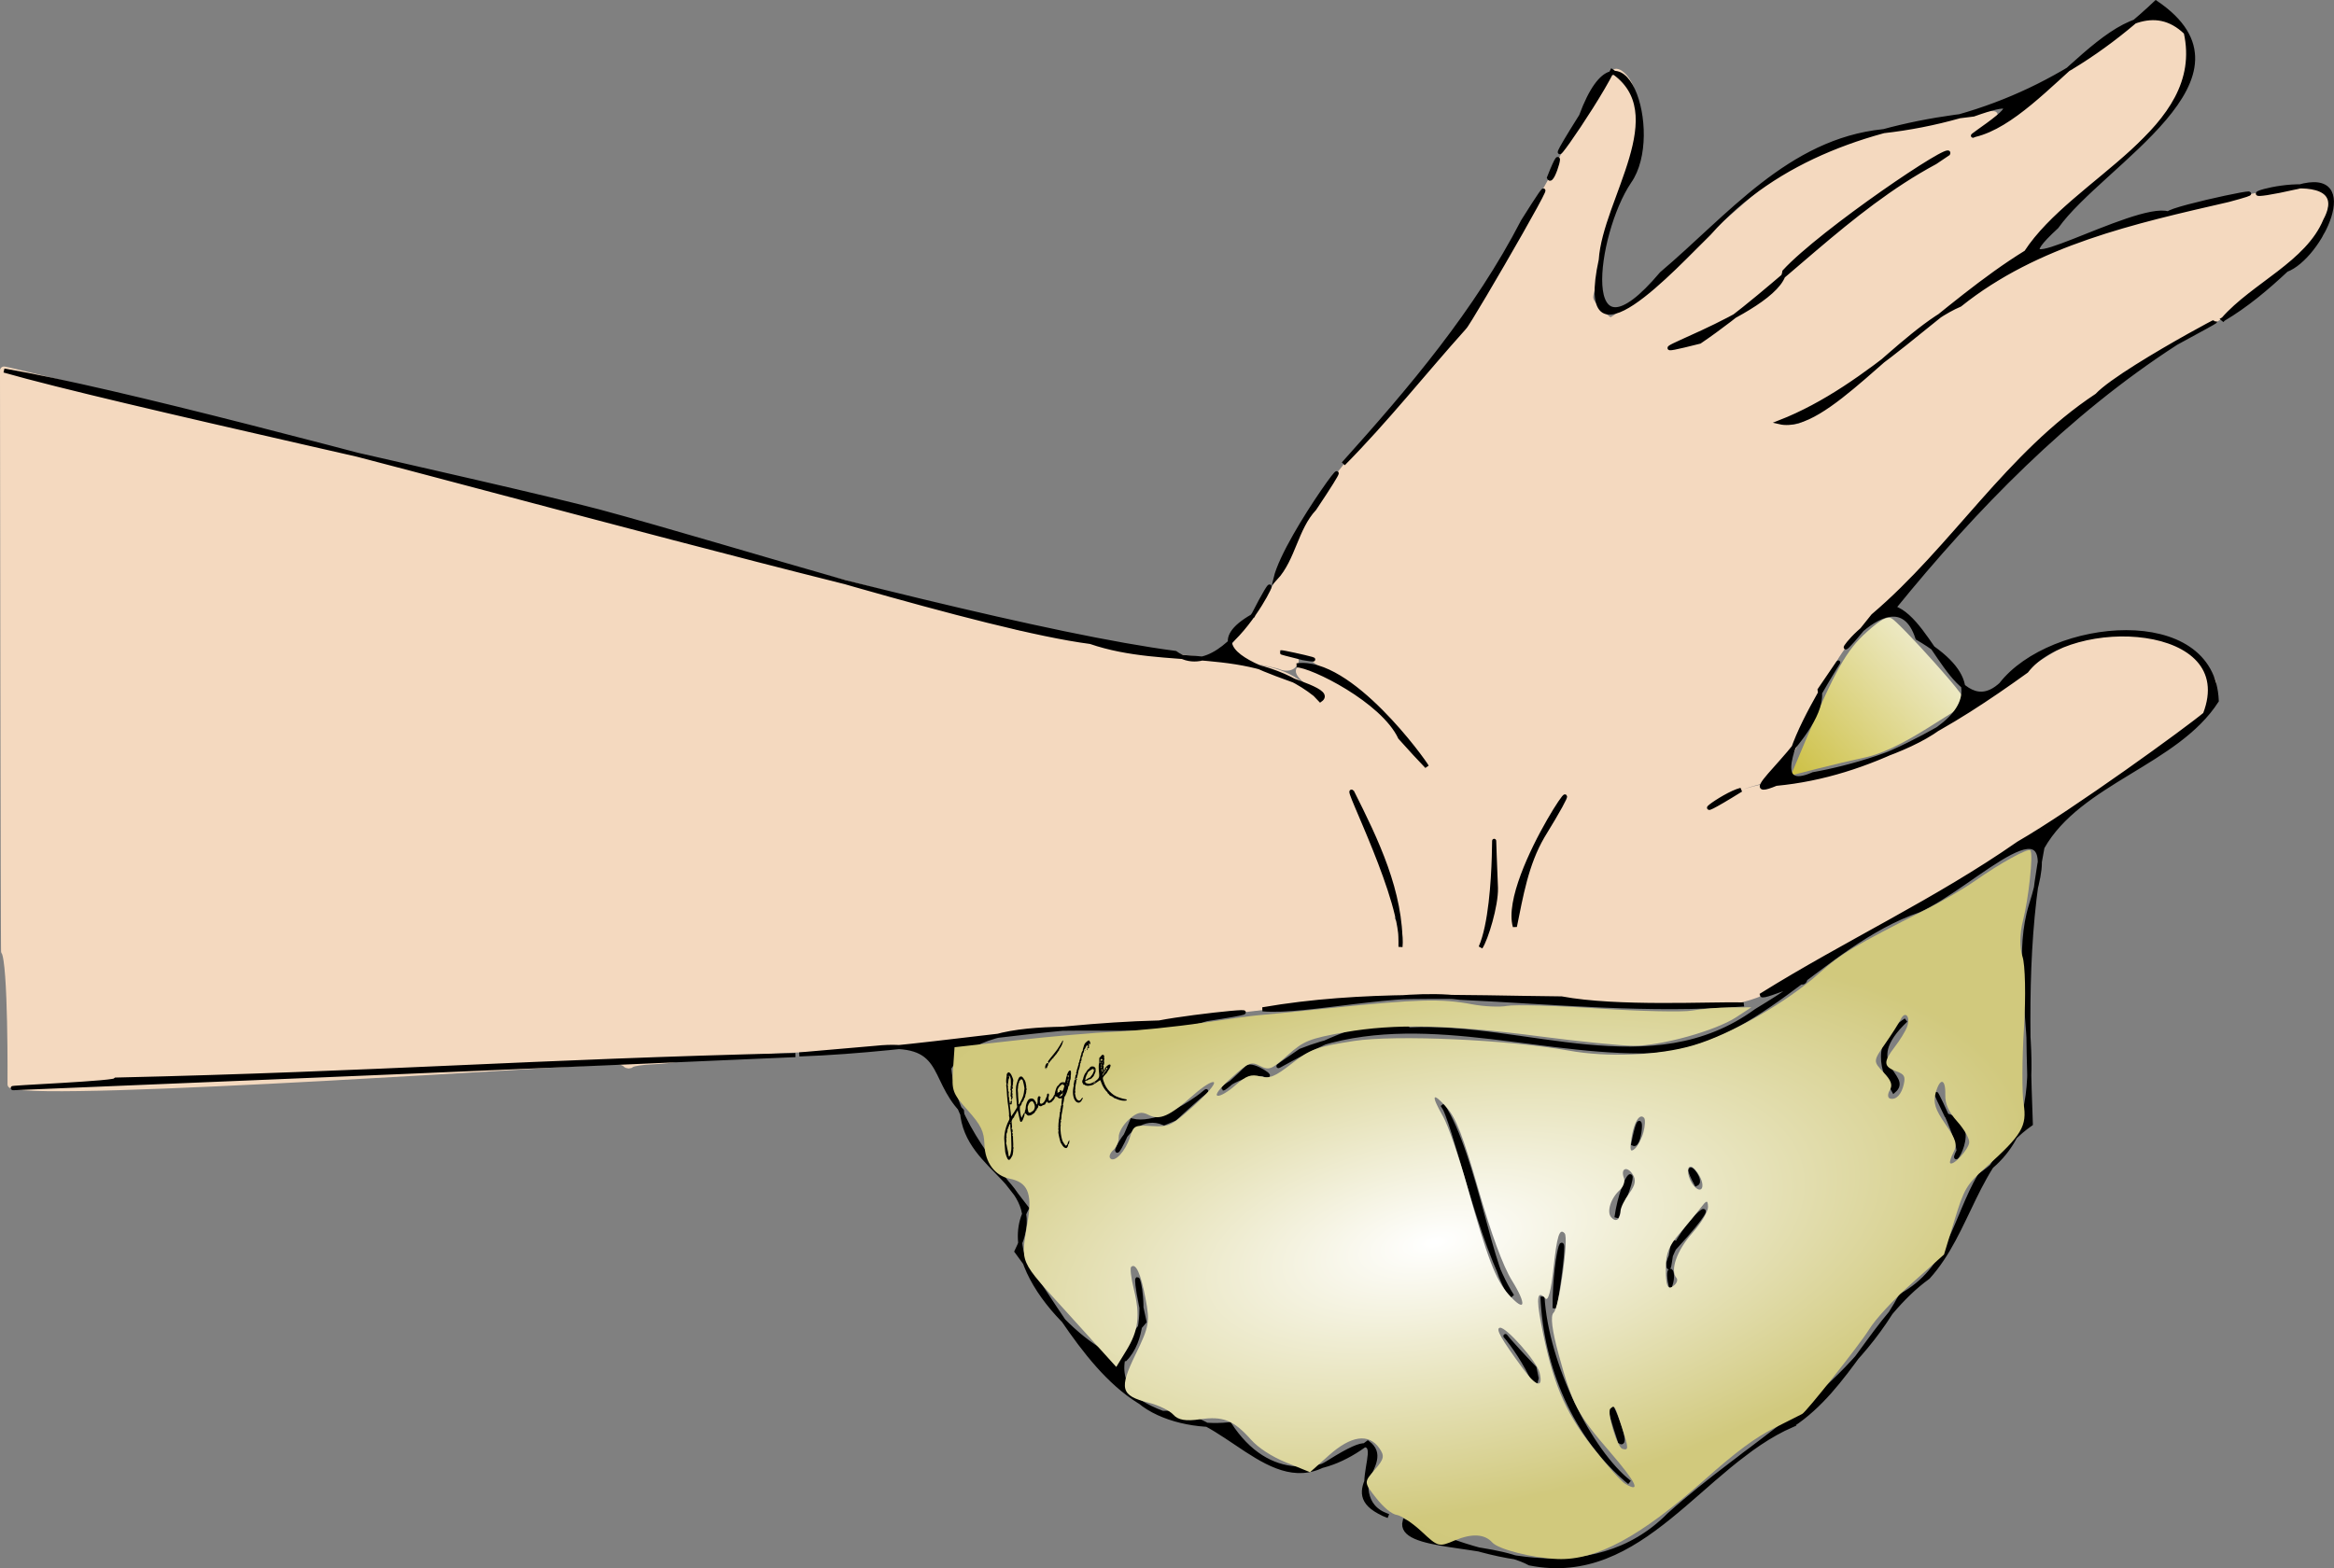<?xml version="1.0" encoding="UTF-8" standalone="no"?>
<svg xmlns:dc="http://purl.org/dc/elements/1.1/" xmlns:cc="http://creativecommons.org/ns#" xmlns:rdf="http://www.w3.org/1999/02/22-rdf-syntax-ns#" xmlns:svg="http://www.w3.org/2000/svg" xmlns="http://www.w3.org/2000/svg" xmlns:xlink="http://www.w3.org/1999/xlink" xmlns:sodipodi="http://sodipodi.sourceforge.net/DTD/sodipodi-0.dtd" xmlns:inkscape="http://www.inkscape.org/namespaces/inkscape" width="145.015mm" height="97.463mm" viewBox="0 0 145.015 97.463" version="1.1" id="svg8" inkscape:version="1.0.1 (3bc2e813f5, 2020-09-07)" sodipodi:docname="impasto spingi_.svg">
  <rect x="0" y="0" width="145.015" height="97.463" fill="#808080" stroke="none"/>
  <defs id="defs2">
    <linearGradient inkscape:collect="always" id="linearGradient879">
      <stop style="stop-color:#ffffff;stop-opacity:1" offset="0" id="stop875"></stop>
      <stop style="stop-color:#d0c87c;stop-opacity:1" offset="1" id="stop877"></stop>
    </linearGradient>
    <linearGradient inkscape:collect="always" id="linearGradient861">
      <stop style="stop-color:#ccbf42;stop-opacity:1" offset="0" id="stop857"></stop>
      <stop style="stop-color:#ece8c2;stop-opacity:1" offset="1" id="stop859"></stop>
    </linearGradient>
    <pattern id="EMFhbasepattern" patternUnits="userSpaceOnUse" width="6" height="6" x="0" y="0"></pattern>
    <linearGradient inkscape:collect="always" xlink:href="#linearGradient861" id="linearGradient873" x1="293.378" y1="487.824" x2="386.467" y2="487.824" gradientUnits="userSpaceOnUse" gradientTransform="matrix(0.091,-0.081,0.081,0.091,72.537,58.459)"></linearGradient>
    <radialGradient inkscape:collect="always" xlink:href="#linearGradient879" id="radialGradient885" cx="88.784" cy="110.559" fx="88.784" fy="110.559" r="34.564" gradientTransform="matrix(1.07,-0.213,0.095,0.478,10.954,73.869)" gradientUnits="userSpaceOnUse"></radialGradient>
  </defs>
  <g inkscape:label="Layer 1" inkscape:groupmode="layer" id="layer1" transform="translate(-27.305,-30.597)">
    <path style="opacity:0.998;fill:url(#linearGradient873);fill-opacity:1;stroke:none;stroke-width:0.952;stroke-linecap:round;stroke-linejoin:round;stroke-miterlimit:4;stroke-dasharray:none;stroke-opacity:1;paint-order:markers fill stroke" d="m 146.881,75.963 c -1.485,0.92 -2.726,1.498 -3.644,1.695 -0.766,0.164 -2.128,0.486 -3.027,0.715 l -1.635,0.416 0.918,-2.181 c 1.828,-4.342 2.542,-5.611 3.786,-6.724 0.895,-0.8 1.266,-1.003 1.56,-0.851 0.212,0.109 1.379,1.31 2.593,2.669 1.659,1.857 2.144,2.519 1.954,2.668 -0.139,0.109 -1.266,0.826 -2.505,1.594 z" id="path852"></path>
    <path style="opacity:0.998;fill:#f4d9bf;fill-opacity:1;stroke:#f4d9bf;stroke-width:0.506;stroke-linecap:round;stroke-linejoin:round;stroke-miterlimit:4;stroke-dasharray:none;stroke-opacity:1;paint-order:markers fill stroke" d="m 162.856,76 c -1.492,0.933 -4.424,2.957 -5.866,4.048 -0.798,0.604 -2.058,1.459 -2.801,1.9 -0.743,0.441 -2.387,1.478 -3.654,2.305 -1.267,0.826 -3.794,2.284 -5.615,3.24 -1.821,0.956 -3.946,2.19 -4.722,2.743 -2.521,1.796 -4.69,2.687 -6.135,2.521 -0.298,-0.034 -0.982,-0.004 -1.52,0.067 -1.46,0.193 -2.952,0.183 -4.738,-0.03 -2.651,-0.317 -3.256,-0.351 -5.037,-0.281 -1.963,0.077 -3.099,0.023 -5.569,-0.263 -1.004,-0.116 -2.404,-0.101 -3.251,0.035 -0.818,0.132 -2.361,0.299 -3.428,0.372 -2.46,0.168 -3.966,0.333 -8.412,0.922 -1.967,0.261 -4.835,0.541 -6.373,0.622 -2.861,0.152 -5.992,0.451 -7.146,0.684 -0.356,0.072 -0.982,0.123 -1.391,0.114 -0.409,-0.009 -1.24,0.059 -1.845,0.151 -2.915,0.443 -4.265,0.569 -5.828,0.544 -0.934,-0.015 -3.098,0.06 -4.809,0.165 -1.711,0.106 -3.422,0.211 -3.804,0.233 -0.381,0.022 -0.963,0.111 -1.293,0.197 -0.33,0.086 -1.122,0.177 -1.76,0.202 -0.639,0.025 -1.238,0.114 -1.332,0.198 -0.094,0.084 -0.235,0.082 -0.313,-0.005 -0.078,-0.087 -0.313,-0.178 -0.523,-0.202 -0.63,-0.072 -35.519,2.35 -37.666,1.502 0,0 0.056,-7.605 -0.398,-8.269 -0.03,0.621 -0.069,-36.088 -0.069,-36.088 1.681,0.274 55.542,14.064 55.654,14.189 0.04,0.044 0.664,0.192 1.387,0.328 0.723,0.136 1.35,0.286 1.393,0.334 0.043,0.048 0.48,0.186 0.97,0.306 0.491,0.12 1.232,0.353 1.647,0.518 1.555,0.616 1.998,0.762 2.202,0.726 0.236,-0.042 5.121,0.789 6.269,1.067 0.412,0.1 1.854,0.279 3.204,0.398 1.35,0.119 2.523,0.293 2.606,0.387 0.083,0.093 0.859,0.196 1.724,0.229 1.898,0.071 3.164,0.616 4.245,1.826 0.393,0.44 0.805,0.784 0.914,0.765 0.3,-0.053 -0.393,-1.087 -1.184,-1.768 -0.851,-0.731 -0.65,-0.936 0.528,-0.537 1.317,0.446 2.637,1.515 4.656,3.771 1.975,2.208 2.842,3.005 3.057,2.812 0.086,-0.077 -0.824,-1.144 -2.559,-3.001 -2.371,-2.537 -2.831,-2.962 -3.848,-3.552 -0.635,-0.368 -1.304,-0.8 -1.485,-0.959 -0.347,-0.305 -1.809,-0.618 -2.166,-0.464 -0.299,0.129 0.078,0.488 0.497,0.472 0.479,-0.017 0.618,0.178 0.316,0.447 -0.137,0.122 -0.433,0.141 -0.659,0.042 -0.226,-0.099 -1.056,-0.275 -1.846,-0.391 l -1.435,-0.21 0.932,-1.336 c 0.513,-0.735 1.113,-1.562 1.334,-1.839 0.455,-0.571 0.647,-0.929 1.971,-3.678 0.521,-1.082 1.078,-2.083 1.237,-2.225 0.159,-0.142 0.346,-0.407 0.415,-0.59 0.205,-0.537 1.685,-2.455 3.069,-3.977 1.253,-1.377 5.706,-6.463 6.468,-7.387 0.209,-0.253 0.311,-0.536 0.228,-0.629 -0.093,-0.104 0.667,-1.494 1.961,-3.588 1.162,-1.88 2.47,-4.182 2.907,-5.114 0.437,-0.933 1.043,-2.006 1.348,-2.384 0.304,-0.378 0.872,-1.31 1.262,-2.07 0.39,-0.76 0.798,-1.398 0.908,-1.418 0.273,-0.048 0.781,0.548 0.917,1.074 0.342,1.332 0.401,2.481 0.161,3.097 -0.148,0.38 -0.476,1.378 -0.728,2.218 -0.252,0.84 -0.587,1.935 -0.743,2.434 -0.156,0.499 -0.437,1.592 -0.625,2.43 -0.188,0.838 -0.427,1.825 -0.532,2.194 -0.171,0.601 -0.132,0.736 0.373,1.298 0.31,0.345 0.685,0.661 0.832,0.703 0.211,0.06 1.445,-0.96 5.768,-4.765 6.372,-5.608 5.698,-5.194 10.868,-6.668 2.276,-0.649 6.435,-1.447 7.2,-1.383 0.189,0.016 -1.002,0.818 -4.779,3.219 -3.051,1.939 -3.564,2.331 -8.135,6.2 -2.683,2.272 -5.033,4.173 -5.221,4.225 -0.753,0.208 -1.56,0.408 -2.179,0.539 -0.358,0.076 -0.656,0.219 -0.661,0.319 -0.013,0.23 0.85,0.197 2.05,-0.079 1.115,-0.256 1.444,-0.5 7.224,-5.346 3.094,-2.595 4.634,-3.784 5.97,-4.611 0.99,-0.613 2.37,-1.517 3.067,-2.01 0.696,-0.493 1.895,-1.294 2.664,-1.78 2.274,-1.438 6.505,-4.44 8.408,-5.964 l 1.771,-1.419 0.95,0.985 c 1.217,1.262 1.358,1.981 0.702,3.595 -0.444,1.093 -0.528,1.19 -4.049,4.711 -5.071,5.07 -8.442,8.022 -10.484,9.181 -0.941,0.534 -2.067,1.329 -2.758,1.948 -0.642,0.575 -2.292,1.929 -3.666,3.01 -2.401,1.888 -2.536,1.97 -3.429,2.089 -0.853,0.114 -1.427,0.367 -1.259,0.556 0.038,0.042 0.474,0.088 0.97,0.101 1.084,0.029 1.104,0.016 5.578,-3.657 3.149,-2.585 4.888,-3.811 7.112,-5.011 0.556,-0.3 1.246,-0.753 1.533,-1.006 0.287,-0.253 1.044,-0.671 1.682,-0.93 0.638,-0.258 1.741,-0.706 2.45,-0.995 0.709,-0.289 2.181,-0.724 3.27,-0.966 1.089,-0.242 2.593,-0.612 3.342,-0.822 2.494,-0.699 4.091,-1.041 5.069,-1.088 0.533,-0.025 1.513,-0.136 2.179,-0.246 0.833,-0.138 1.243,-0.116 1.314,0.071 0.057,0.149 0.054,0.314 -0.005,0.367 -0.059,0.053 -0.175,0.55 -0.256,1.105 l -0.148,1.009 -2.964,2.541 c -2.739,2.348 -3.064,2.583 -4.289,3.099 -0.747,0.314 -2.004,1.046 -2.879,1.676 -0.854,0.615 -1.94,1.359 -2.414,1.653 -0.473,0.294 -2.326,1.771 -4.118,3.283 -2.71,2.287 -3.495,3.032 -4.671,4.433 -0.777,0.926 -1.544,1.905 -1.704,2.175 -0.16,0.27 -1.737,1.884 -3.506,3.585 -3.673,3.534 -3.354,3.079 -5.489,7.834 -1.591,3.543 -1.461,3.383 -3.115,3.834 -0.982,0.268 -1.667,0.584 -2.306,1.064 -1.122,0.843 -1.014,1.193 0.128,0.415 1.05,-0.715 2.275,-1.068 5.104,-1.471 0.47,-0.067 2.003,-0.422 3.406,-0.789 2.216,-0.579 2.743,-0.791 4.015,-1.614 0.805,-0.521 2.091,-1.347 2.859,-1.835 0.767,-0.488 2.423,-1.574 3.68,-2.412 3.136,-2.093 3.812,-2.331 6.202,-2.185 2.385,0.146 3.714,0.627 4.656,1.688 0.368,0.414 0.682,0.857 0.697,0.985 0.045,0.366 -0.615,2.119 -0.874,2.318 -0.129,0.099 -0.585,0.4 -1.014,0.668 z m -40.994,11.166 c 0.091,-0.592 0.239,-1.38 0.328,-1.75 0.224,-0.934 1.413,-3.433 2.257,-4.747 0.727,-1.131 0.821,-1.357 0.573,-1.371 -0.533,-0.03 -2.751,3.93 -3.322,5.931 -0.342,1.2 -0.573,2.98 -0.41,3.162 0.216,0.242 0.411,-0.176 0.574,-1.225 z m -2.009,1.487 c 0.514,-1.61 0.673,-2.966 0.566,-4.836 -0.073,-1.279 -0.17,-1.713 -0.387,-1.721 -0.215,-0.008 -0.271,0.128 -0.217,0.521 0.228,1.67 0.121,3.502 -0.3,5.111 -0.629,2.403 -0.363,3.127 0.339,0.925 z m -5.235,0.381 c -0.017,-1.014 -0.938,-4.599 -1.461,-5.685 -0.315,-0.655 -0.727,-1.601 -0.916,-2.104 -0.337,-0.897 -1.267,-2.146 -1.466,-1.967 -0.055,0.05 0.456,1.234 1.136,2.632 1.154,2.37 2.118,5.401 1.806,5.68 -0.06,0.053 -0.003,0.215 0.126,0.36 0.129,0.144 0.207,0.355 0.173,0.468 -0.034,0.113 0.006,0.467 0.088,0.786 0.123,0.477 0.182,0.551 0.335,0.415 0.102,-0.091 0.182,-0.354 0.178,-0.585 z" id="path854" sodipodi:nodetypes="sssssssssssssssssssssssssscccsssssssssssssscssssssssscssssssssssssssssssscssssssssssssssscsssscsssssssssssssssscsssssssssssssssssscssssssssssssssssssscssssssscss"></path>
    <path id="path848" style="fill:#000000;stroke:#000000;stroke-width:0.254;stroke-miterlimit:4;stroke-dasharray:none;stroke-opacity:1" d="m 138.66,119.169 c -5.624,2.439 -9.322,9.984 -16.317,8.594 -2.492,-1.346 -8.226,-0.823 -7.767,-2.628 4.357,2.107 11.69,4.409 16.42,-0.387 4.996,-4.503 11.083,-7.482 14.411,-13.629 3.036,-1.636 3.372,-4.85 4.904,-7.478 5.622,-3.729 1.503,-11.342 3.176,-16.779 2.392,-7.547 -3.504,-1.234 -6.946,0.308 -6.193,2.119 -10.205,8.801 -17.274,8.771 -7.015,-0.006 -14.365,-2.74 -21.162,-0.043 -4.796,3.307 4.333,-3.162 6.756,-1.321 7.179,-0.357 15.073,3.565 21.552,-1.156 4.642,-2.822 0.402,-0.68 0.354,-0.991 5.24,-3.263 10.871,-5.875 15.948,-9.417 3.474,-2.004 10.554,-7.155 11.588,-8.029 2.229,-5.787 -8.329,-6.274 -11.093,-2.68 -4.694,3.379 -9.686,6.455 -15.557,7.007 -3.164,1.316 3.216,-3.128 2.708,-5.842 4.384,-6.398 -5.472,7.495 -0.398,5.244 4.475,-0.785 14.14,-4.001 6.475,-8.461 -1.551,-4.826 -7.262,4.376 -2.759,-1.383 4.992,-4.241 8.364,-10.032 13.911,-13.696 1.669,-1.797 11.911,-7.027 4.921,-3.256 -6.783,4.384 -12.505,10.262 -17.535,16.454 2.419,0.829 3.916,7.272 6.654,4.762 3.106,-4.002 13.172,-4.992 13.405,1.017 -2.492,3.884 -8.535,5.046 -10.83,9.111 -1.1,5.682 -0.931,11.389 -0.723,17.19 -3.436,2.414 -3.8,6.666 -6.378,9.523 -3.448,2.496 -4.895,6.851 -8.445,9.195 z m 0.821,-27.759 c -0.568,0.261 -0.034,0.409 0,0 z m -10.932,31.319 c -3.426,-2.813 -5.223,-7.282 -5.409,-11.548 0.255,4.259 2.966,9.624 5.409,11.548 z m 20.446,-20.615 c -0.14,-1.391 -2.458,-5.677 -0.759,-2.196 2.344,0.542 0.009,3.713 0.759,2.196 z m -21.042,18.081 c -1.798,-5.468 0.837,0.583 0,0 z m 17.017,-21.797 c -0.69,-1.222 -1.349,-3.025 0.751,-4.399 -2.995,2.839 0.361,3.441 -0.751,4.399 z m -13.873,12.063 c -0.29,-1.363 0.309,-0.989 0,0 z m -17.829,14.239 c -2.946,-1.411 1.662,-6.402 -3.346,-3.267 -3.653,2.397 -6.691,-3.305 -10.376,-3.024 -4.138,-1.477 -6.586,-6.727 -9.082,-10.04 2.141,-4.265 -3.133,-4.812 -3.394,-8.738 -2.018,-2.122 -0.939,-4.378 -5.395,-3.91 l -4.705,0.408 c 7.496,-0.265 14.844,-1.802 22.355,-1.985 2.176,-0.43 8.694,-1.086 2.952,-0.207 -4.822,1.583 -13.574,-1.011 -15.994,3.045 0.301,3.408 3.1,6.405 4.826,8.709 -2.177,3.931 4.397,9.572 6.103,9.381 2.271,-2.313 -0.189,-8.468 1.202,-2.334 -3.928,4.342 1.379,6.799 5.287,6.376 2.372,3.641 5.777,3.297 8.593,1.147 1.754,1.312 -2.28,3.179 1.273,4.559 z m 9.421,-8.064 c -1.203,-2.78 -3.458,-4.591 -0.043,-1.022 l 0.132,0.64 z m 8.267,-7.535 c 0.819,-2.736 4.247,-5.168 0.475,-1.028 -0.215,-1.244 -0.434,2.228 -0.475,1.028 z m 1.741,-4.916 c -1.033,-1.914 0.514,-0.222 0,0 z m -8.803,7.714 c -0.002,-3.667 0.95,-6.198 0.164,-0.974 z m -2.629,-0.75 c -1.957,-2.963 -3.634,-11.102 -4.341,-11.887 2.068,3.175 3.042,10.81 4.341,11.887 z m 6.474,-4.884 c 0.398,-2.797 1.768,-3.998 0,0 z m 1.042,-4.579 c 0.606,-3.055 0.498,0.256 0,0 z m 6.862,-8.664 c -5.861,0.456 -11.796,-0.14 -17.609,-0.412 -3.849,-0.495 -9.574,0.955 -12.281,0.715 6.201,-1.075 12.353,-0.734 18.571,-0.677 3.473,0.648 9.247,0.322 11.318,0.374 z m -0.168,-13.338 c -3.824,2.382 -1.156,0.288 0,0 z m 29.959,-29.246 c 1.874,-2.139 5.245,-3.494 6.339,-6.141 2.319,-4.309 -9.01,-0.429 -1.683,-2.088 4.038,-1.181 1.379,4.374 -0.729,5.165 -1.213,1.136 -2.493,2.216 -3.928,3.063 z m -44.008,37.744 c -0.903,-3.165 5.966,-12.511 1.725,-5.605 -1.014,1.735 -1.338,3.72 -1.725,5.605 z m -2.128,1.29 c 1.229,-2.798 0.642,-10.934 0.952,-3.686 0.026,1.1 -0.608,3.166 -0.952,3.686 z m -13.54,7.877 c -2.279,-0.042 -3.656,2.287 -0.975,-0.408 0.334,-0.332 1.99,0.853 0.975,0.408 z m 8.562,-7.903 c 0.282,-2.765 -3.537,-10.176 -3,-9.624 1.496,2.972 3.073,6.224 3,9.624 z m 51.448,-46.422 c -5.845,1.344 -11.913,2.684 -16.685,6.513 -3.751,1.598 -8.377,7.957 -11.202,7.301 5.622,-2.192 10.062,-7.328 15.31,-10.563 2.964,-4.552 11.276,-7.556 9.921,-13.657 -3.858,-3.714 -8.551,5.274 -13.098,6.365 -1.038,0.508 4.822,-3.022 -0.091,-1.269 -6.105,0.673 -12.238,2.657 -16.433,7.395 -2.067,2 -8.317,8.961 -6.726,1.641 0.245,-3.738 4.564,-9.149 0.698,-11.727 -1.23,2.457 -5.331,8.199 -1.922,2.777 2.505,-6.774 5.099,1.104 3,4.087 -2.181,3.227 -3.302,12.004 2.001,5.718 4.178,-3.53 7.942,-8.257 13.762,-8.853 6.503,-0.73 12.173,-3.467 16.951,-7.995 6.825,4.621 -3.351,9.975 -6.165,13.932 -4.457,4.107 4.916,-1.468 6.938,-0.825 0.148,-0.345 8.044,-1.992 3.74,-0.84 z M 99.63,100.407 c -2.684,-1.149 -3.889,4.496 -1.991,-0.167 2.678,0.661 7.233,-4.344 2.664,-0.115 l -0.673,0.282 z M 114.295,76.436 c -1.079,-2.304 -5.49,-4.481 -6.422,-4.488 3.318,-0.467 7.918,5.958 8.084,6.289 l -0.749,-0.795 z m 33.247,-35.751 c -5.456,2.927 -9.569,7.706 -14.633,11.148 -6.201,1.566 4.932,-1.709 5.263,-4.36 2.305,-2.506 10.585,-8.103 10.173,-7.329 z M 109.01,73.757 C 105.007,70.582 99.811,72.13 95.057,70.494 88.504,69.646 72.803,64.615 64.55,62.389 57.811,60.623 34.254,55.547 27.558,53.626 c 14.284,2.452 57.561,15.57 72.773,17.55 3.545,2.59 7.878,-8.301 4.813,-2.299 -5.24,2.997 5.756,4.129 4.193,5.225 L 109.092,73.844 Z M 89.204,69.092 c -0.814,-0.13 0.669,0.482 0,0 z m 19.057,2.407 c -4.104,-1.012 2.655,0.448 0,0 z M 106.554,66.549 c 0.659,-2.749 6.371,-10.23 2.424,-4.342 -1.157,1.239 -1.293,3.115 -2.424,4.342 z m 4.215,-7.128 c 4.203,-4.676 8.256,-9.458 11.158,-15.075 4.221,-6.725 -3.38,6.45 -3.64,6.618 -2.516,2.802 -4.867,5.782 -7.518,8.457 z M 34.493,97.694 c 0.388,0.205 -7.026,0.496 -6.36,0.533 15.412,-0.632 33.183,-1.381 48.594,-2.057 -16.365,0.387 -25.866,1.149 -42.233,1.523 z M 123.545,41.643 c 1.136,-2.883 0.222,0.555 0,0 z" sodipodi:nodetypes="cccccccccccccccccccccccccccccccccccccccccccccccccccccccccccccccccccccccccccccccccccccccccccccccccccccccccccccccccccccccccccccccccccccccccccccccccccccccccccccccccccccc"></path>
    <path style="opacity:0.998;fill:url(#radialGradient885);fill-opacity:1;stroke:none;stroke-width:1.417;stroke-linecap:round;stroke-linejoin:round;stroke-miterlimit:4;stroke-dasharray:none;stroke-opacity:1;paint-order:markers fill stroke" d="m 137.557,119.338 c -1.226,0.622 -2.362,1.467 -4.377,3.253 -3.957,3.508 -6.695,4.985 -9.083,4.899 -1.536,-0.056 -3.687,-0.598 -4.07,-1.026 -0.48,-0.537 -1.275,-0.58 -2.348,-0.126 -0.976,0.413 -1.021,0.401 -2.033,-0.544 -0.569,-0.531 -1.269,-1.001 -1.555,-1.044 -0.315,-0.047 -0.82,-0.461 -1.285,-1.054 -0.764,-0.974 -0.764,-0.977 -0.086,-1.755 0.583,-0.669 0.623,-0.858 0.284,-1.34 -0.664,-0.942 -1.754,-0.786 -3.136,0.449 l -1.167,1.043 -1.461,-0.593 c -0.918,-0.373 -1.742,-0.907 -2.215,-1.437 -1.074,-1.202 -1.735,-1.466 -3.154,-1.259 -0.895,0.13 -1.366,0.05 -1.665,-0.285 -0.229,-0.257 -0.924,-0.594 -1.543,-0.749 -1.733,-0.434 -1.845,-0.864 -0.792,-3.02 0.835,-1.71 0.886,-1.999 0.606,-3.459 -0.298,-1.553 -0.601,-2.219 -0.891,-1.959 -0.079,0.071 -0.006,0.688 0.163,1.372 0.408,1.658 0.297,2.586 -0.459,3.82 l -0.629,1.028 -2.913,-3.223 c -3.244,-3.59 -3.027,-3.084 -2.569,-5.972 0.257,-1.623 -0.047,-2.291 -1.143,-2.506 -0.921,-0.181 -1.534,-1.014 -1.567,-2.127 -0.024,-0.816 -0.212,-1.199 -1.038,-2.124 -0.947,-1.06 -1.003,-1.213 -0.913,-2.524 l 0.095,-1.395 3.858,-0.433 c 2.122,-0.238 4.901,-0.479 6.175,-0.534 1.274,-0.056 3.685,-0.301 5.357,-0.547 1.672,-0.245 3.188,-0.453 3.369,-0.462 0.181,-0.009 2.312,-0.221 4.736,-0.471 5.227,-0.539 6.794,-0.58 8.632,-0.226 0.756,0.146 1.747,0.192 2.204,0.104 0.456,-0.088 2.996,-0.017 5.644,0.16 2.648,0.176 5.28,0.235 5.848,0.131 0.569,-0.104 1.631,-0.193 2.36,-0.196 l 1.326,-0.006 -0.95,0.62 c -1.286,0.839 -4.675,1.781 -6.378,1.772 -0.765,-0.004 -3.371,-0.266 -5.793,-0.583 -5.599,-0.732 -9.07,-0.806 -12.146,-0.258 -2.195,0.391 -2.55,0.534 -3.544,1.422 -1.003,0.896 -1.161,0.958 -1.714,0.672 -0.557,-0.289 -0.707,-0.228 -1.772,0.724 -0.727,0.649 -1.055,1.071 -0.874,1.125 0.159,0.047 0.661,-0.247 1.116,-0.653 0.66,-0.59 0.969,-0.701 1.532,-0.55 0.59,0.158 0.912,0.027 1.983,-0.808 1.138,-0.887 1.559,-1.04 3.847,-1.392 2.559,-0.394 9.626,-0.078 13.329,0.596 2.424,0.441 5.597,0.309 7.751,-0.323 2.332,-0.684 5.787,-2.661 7.812,-4.471 1.393,-1.245 2.124,-1.681 6.742,-4.024 0.976,-0.495 2.297,-1.268 2.936,-1.717 1.578,-1.11 3.312,-2.066 3.456,-1.904 0.191,0.214 -0.107,3.011 -0.469,4.406 -0.195,0.749 -0.203,1.663 -0.021,2.19 0.172,0.498 0.215,2.483 0.094,4.411 -0.121,1.928 -0.131,4.061 -0.023,4.74 0.222,1.392 -0.104,1.938 -2.356,3.957 -1.193,1.069 -1.342,1.322 -1.941,3.285 l -0.649,2.127 -1.986,1.775 c -1.186,1.06 -2.266,2.227 -2.679,2.897 -0.562,0.91 -3.91,5.136 -4.149,5.237 -0.035,0.015 -0.809,0.405 -1.72,0.868 z m -10.222,1.497 c -2.021,-2.34 -2.322,-2.911 -3.177,-6.018 -0.425,-1.546 -0.536,-2.445 -0.326,-2.636 0.347,-0.314 0.951,-4.638 0.689,-4.931 -0.321,-0.36 -0.482,0.149 -0.703,2.226 -0.144,1.357 -0.323,2.013 -0.496,1.819 -0.488,-0.546 -0.577,-0.059 -0.276,1.507 0.706,3.671 1.442,5.459 3.152,7.66 0.886,1.14 1.823,2.199 2.082,2.352 1.021,0.604 0.694,-0.081 -0.945,-1.978 z m 22.322,-19.242 c 0.014,-0.239 -0.32,-0.82 -0.742,-1.292 -0.551,-0.617 -0.761,-1.086 -0.746,-1.67 0.026,-1.023 -0.338,-1.077 -0.603,-0.089 -0.158,0.591 -0.031,0.992 0.608,1.916 0.667,0.966 0.756,1.269 0.508,1.747 -0.165,0.318 -0.26,0.624 -0.21,0.679 0.18,0.201 1.161,-0.868 1.185,-1.291 z m -21.568,17.748 c -0.463,-1.433 -0.464,-1.433 -0.727,-1.198 -0.238,0.213 0.415,2.401 0.746,2.499 0.394,0.117 0.392,-0.032 -0.019,-1.301 z m 17.507,-21.384 c 0.101,-0.47 0.02,-0.601 -0.478,-0.783 -0.791,-0.289 -0.809,-0.578 -0.094,-1.506 0.328,-0.425 0.675,-0.991 0.772,-1.257 0.231,-0.633 -0.122,-1.034 -0.401,-0.456 -0.116,0.24 -0.551,0.923 -0.966,1.516 -0.742,1.061 -0.744,1.091 -0.104,1.764 0.492,0.518 0.588,0.791 0.394,1.12 -0.141,0.239 -0.136,0.47 0.011,0.514 0.379,0.112 0.726,-0.253 0.867,-0.912 z M 131.467,110.02 c -0.414,-0.463 0.022,-1.704 0.974,-2.777 0.57,-0.642 0.996,-1.353 0.986,-1.643 -0.016,-0.446 -0.08,-0.432 -0.492,0.106 -0.26,0.34 -0.844,1.048 -1.296,1.574 -0.628,0.73 -0.826,1.216 -0.835,2.048 -0.013,1.226 0.121,1.507 0.54,1.132 0.158,-0.141 0.213,-0.339 0.123,-0.44 z m -8.504,5.889 c -0.166,-0.685 -2.087,-2.861 -2.467,-2.794 -0.29,0.052 0.061,0.673 1.448,2.564 0.816,1.112 1.256,1.212 1.018,0.231 z m 9.952,-12.197 c -0.172,-0.328 -0.423,-0.602 -0.557,-0.61 -0.315,-0.018 -0.185,0.767 0.199,1.204 0.452,0.513 0.712,0.081 0.358,-0.594 z m -11.68,6.452 c -0.54,-0.872 -1.281,-2.885 -2.07,-5.629 -0.959,-3.335 -1.394,-4.457 -1.983,-5.116 -0.902,-1.009 -0.988,-0.784 -0.216,0.568 0.309,0.542 0.978,2.471 1.487,4.286 1.274,4.545 1.781,5.874 2.588,6.777 1.039,1.163 1.15,0.657 0.195,-0.885 z m 6.755,-4.308 c 0.012,-0.221 0.258,-0.716 0.546,-1.102 0.379,-0.508 0.436,-0.833 0.206,-1.179 -0.356,-0.537 -0.764,-0.358 -0.539,0.236 0.08,0.212 -0.034,0.546 -0.255,0.743 -0.561,0.502 -0.834,1.362 -0.537,1.695 0.297,0.333 0.547,0.162 0.579,-0.394 z m 1.422,-4.884 c 0.107,-0.401 0.127,-0.806 0.044,-0.899 -0.276,-0.309 -0.626,0.247 -0.781,1.242 -0.12,0.77 -0.078,0.918 0.194,0.685 0.191,-0.164 0.435,-0.627 0.543,-1.028 z m -26.686,-3.108 c -0.094,-0.105 -0.667,0.25 -1.273,0.788 -1.483,1.319 -2.097,1.592 -2.78,1.238 -0.449,-0.233 -0.718,-0.171 -1.226,0.283 -0.358,0.32 -0.642,0.806 -0.632,1.081 0.01,0.275 -0.143,0.644 -0.341,0.82 -0.197,0.176 -0.282,0.407 -0.188,0.512 0.261,0.293 0.943,-0.433 1.218,-1.297 0.238,-0.749 0.279,-0.77 1.37,-0.709 1.06,0.06 1.208,-0.011 2.574,-1.231 0.838,-0.749 1.377,-1.375 1.278,-1.486 z" id="path850"></path>
    <path style="fill:#000000;fill-opacity:1;stroke-width:0.022" d="m 93.46,101.929 c -0.061,-0.03 -0.145,-0.126 -0.182,-0.208 -0.008,-0.019 -0.033,-0.054 -0.054,-0.078 -0.047,-0.053 -0.191,-0.684 -0.163,-0.715 0.01,-0.011 0.015,-0.037 0.012,-0.058 -0.025,-0.146 -0.025,-0.169 -0.004,-0.161 0.014,0.005 0.016,-0.004 0.004,-0.021 -0.011,-0.017 -0.015,-0.084 -0.009,-0.15 0.006,-0.066 0.01,-0.135 0.01,-0.153 -5.78e-4,-0.018 0.004,-0.063 0.011,-0.099 0.006,-0.036 0.009,-0.077 0.006,-0.091 -0.003,-0.014 0.005,-0.05 0.017,-0.081 0.013,-0.03 0.016,-0.053 0.007,-0.051 -0.009,0.002 -0.007,-0.011 0.004,-0.028 0.011,-0.017 0.017,-0.044 0.013,-0.061 -0.004,-0.016 4.03e-4,-0.063 0.009,-0.104 0.009,-0.041 0.015,-0.102 0.016,-0.136 5.4e-5,-0.038 0.011,-0.059 0.028,-0.053 0.017,0.006 0.019,9.6e-4 0.007,-0.012 -0.024,-0.025 -0.011,-0.174 0.021,-0.237 0.013,-0.024 0.015,-0.042 0.006,-0.04 -0.009,0.002 -0.009,-0.01 -2.37e-4,-0.028 0.009,-0.017 0.016,-0.041 0.016,-0.054 -3.28e-4,-0.012 0.009,-0.022 0.021,-0.021 0.012,0.001 0.014,-0.006 0.004,-0.018 -0.015,-0.016 -6.98e-4,-0.231 0.026,-0.392 0.006,-0.035 -0.006,-0.038 -0.079,-0.022 -0.087,0.019 -0.139,3.05e-4 -0.2,-0.072 -0.018,-0.021 -0.037,-0.031 -0.042,-0.022 -0.006,0.008 -0.027,-0.003 -0.048,-0.027 -0.028,-0.031 -0.036,-0.033 -0.031,-0.008 0.007,0.036 -0.138,0.273 -0.172,0.28 -0.01,0.002 -0.027,0.02 -0.036,0.041 -0.009,0.02 -0.061,0.053 -0.115,0.073 -0.109,0.04 -0.168,0.025 -0.184,-0.048 -0.009,-0.043 -0.01,-0.043 -0.032,0.004 -0.012,0.027 -0.024,0.041 -0.026,0.033 -0.006,-0.024 -0.074,0.073 -0.068,0.099 0.003,0.013 -0.012,0.028 -0.032,0.034 -0.09,0.027 -0.202,0.078 -0.215,0.098 -0.017,0.025 -0.138,-0.004 -0.145,-0.035 -0.008,-0.035 -0.045,-0.017 -0.043,0.021 0.004,0.055 -0.04,0.153 -0.072,0.16 -0.016,0.003 -0.03,0.033 -0.031,0.065 -0.001,0.04 -0.013,0.057 -0.037,0.053 -0.02,-0.003 -0.027,0.002 -0.017,0.013 0.01,0.01 0.002,0.022 -0.017,0.026 -0.019,0.004 -0.026,0.016 -0.015,0.027 0.011,0.011 7.44e-4,0.029 -0.022,0.04 -0.022,0.011 -0.043,0.035 -0.046,0.053 -0.003,0.018 -0.023,0.036 -0.044,0.041 -0.022,0.004 -0.055,0.027 -0.074,0.049 -0.035,0.041 -0.165,0.08 -0.253,0.076 -0.026,-10e-4 -0.074,-0.036 -0.106,-0.076 -0.043,-0.055 -0.069,-0.07 -0.104,-0.06 -0.028,0.008 -0.037,0.021 -0.024,0.032 0.012,0.01 0.011,0.051 -0.004,0.091 -0.014,0.04 -0.029,0.088 -0.034,0.108 -0.021,0.088 -0.095,0.246 -0.129,0.275 -0.027,0.023 -0.047,0.027 -0.073,0.013 -0.029,-0.015 -0.05,-0.086 -0.108,-0.38 -0.039,-0.199 -0.075,-0.361 -0.079,-0.36 -0.004,8.6e-4 -0.011,0.028 -0.016,0.061 -0.005,0.036 -0.02,0.055 -0.037,0.049 -0.015,-0.006 -0.02,-0.002 -0.01,0.009 0.01,0.01 0.004,0.036 -0.012,0.058 -0.059,0.081 -0.151,0.251 -0.146,0.272 0.003,0.011 -0.014,0.031 -0.036,0.044 -0.022,0.013 -0.051,0.052 -0.064,0.088 -0.013,0.036 -0.03,0.072 -0.038,0.081 -0.02,0.022 -0.017,0.096 0.008,0.276 0.016,0.117 0.013,0.163 -0.014,0.199 -0.029,0.038 -0.029,0.045 -9.86e-4,0.039 0.037,-0.008 0.056,0.044 0.058,0.162 7.6e-4,0.05 -0.009,0.067 -0.036,0.065 -0.034,-0.003 -0.034,-0.002 0.002,0.012 0.041,0.015 0.058,0.109 0.03,0.167 -0.009,0.018 -0.005,0.032 0.01,0.038 0.015,0.005 0.021,0.029 0.017,0.06 -0.004,0.028 -0.002,0.105 0.004,0.171 0.013,0.14 0.019,0.442 0.009,0.469 -0.003,0.01 0.005,0.022 0.018,0.027 0.014,0.005 0.021,0.019 0.017,0.032 -0.004,0.013 -0.015,0.02 -0.025,0.016 -0.009,-0.004 -0.013,0.018 -0.008,0.046 0.004,0.029 0.005,0.07 1.89e-4,0.093 -0.004,0.022 -0.008,0.059 -0.007,0.081 4.68e-4,0.022 -0.007,0.071 -0.018,0.11 -0.01,0.038 -0.017,0.075 -0.015,0.081 0.003,0.012 -0.039,0.089 -0.118,0.216 -0.047,0.076 -0.093,0.102 -0.141,0.08 -0.079,-0.035 -0.209,-0.406 -0.208,-0.596 9.6e-5,-0.049 -0.013,-0.226 -0.03,-0.393 -0.026,-0.26 -0.028,-0.417 -0.006,-0.571 0.003,-0.019 0.006,-0.045 0.007,-0.057 0.017,-0.216 0.146,-0.621 0.26,-0.816 0.045,-0.077 0.052,-0.165 0.02,-0.261 -0.01,-0.029 -0.012,-0.064 -0.006,-0.078 0.006,-0.015 0.005,-0.085 -0.003,-0.156 -0.008,-0.071 -0.014,-0.145 -0.013,-0.165 0.001,-0.02 -0.013,-0.127 -0.032,-0.239 -0.019,-0.112 -0.037,-0.243 -0.041,-0.291 -0.004,-0.048 -0.018,-0.203 -0.032,-0.343 -0.014,-0.141 -0.022,-0.265 -0.017,-0.278 0.004,-0.012 -0.002,-0.089 -0.014,-0.172 -0.024,-0.168 -0.027,-0.236 -0.011,-0.28 0.006,-0.017 0.004,-0.05 -0.005,-0.075 -0.018,-0.05 -0.009,-0.269 0.015,-0.383 0.009,-0.041 0.012,-0.092 0.007,-0.115 -0.012,-0.053 0.057,-0.153 0.114,-0.165 0.054,-0.012 0.148,0.084 0.193,0.196 0.017,0.044 0.043,0.107 0.058,0.14 0.039,0.091 0.057,0.203 0.037,0.234 -0.01,0.015 -0.012,0.051 -0.006,0.08 0.006,0.029 -0.001,0.076 -0.017,0.103 -0.015,0.028 -0.018,0.041 -0.005,0.029 0.013,-0.012 0.025,-0.012 0.028,-0.001 0.002,0.011 -0.009,0.029 -0.025,0.04 -0.021,0.014 -0.022,0.043 -0.004,0.104 0.021,0.068 0.018,0.086 -0.011,0.092 -0.041,0.009 -0.048,0.116 -0.008,0.121 0.016,0.001 0.016,0.02 -0.001,0.051 -0.018,0.032 -0.018,0.073 -4.72e-4,0.124 0.017,0.05 0.017,0.09 5.63e-4,0.116 -0.014,0.023 -0.015,0.043 -0.003,0.048 0.032,0.011 0.031,0.1 -0.002,0.129 -0.015,0.014 -0.019,0.037 -0.009,0.053 0.013,0.02 0.005,0.032 -0.026,0.039 -0.054,0.013 -0.066,-0.023 -0.029,-0.087 0.015,-0.026 0.018,-0.045 0.007,-0.042 -0.026,0.006 -0.069,-0.159 -0.046,-0.181 0.009,-0.009 0.011,-0.045 0.004,-0.08 -0.008,-0.034 -0.004,-0.065 0.009,-0.068 0.013,-0.002 0.014,-0.014 0.003,-0.025 -0.011,-0.011 -0.009,-0.032 0.005,-0.046 0.021,-0.021 0.02,-0.027 -0.007,-0.037 -0.039,-0.015 -0.041,-0.022 -0.017,-0.108 0.01,-0.037 0.012,-0.072 0.004,-0.077 -0.008,-0.004 -0.006,-0.034 0.002,-0.065 0.009,-0.031 0.016,-0.071 0.015,-0.089 -9.59e-4,-0.018 -0.002,-0.068 -0.003,-0.111 -9.59e-4,-0.08 -0.001,-0.092 -0.005,-0.218 -0.001,-0.04 -0.018,-0.115 -0.037,-0.166 -0.032,-0.085 -0.04,-0.091 -0.088,-0.075 -0.029,0.01 -0.054,0.034 -0.055,0.052 -0.002,0.028 7.66e-4,0.028 0.013,-6.86e-4 0.008,-0.02 0.031,-0.032 0.054,-0.028 0.032,0.005 0.036,0.013 0.02,0.044 -0.011,0.02 -0.012,0.036 -0.002,0.034 0.009,-0.002 0.001,0.023 -0.018,0.055 -0.019,0.032 -0.034,0.08 -0.032,0.107 0.002,0.027 -0.002,0.056 -0.009,0.066 -0.007,0.01 -0.008,0.036 -0.003,0.057 0.005,0.022 -10e-4,0.041 -0.013,0.044 -0.011,0.003 -0.018,0.02 -0.014,0.038 0.004,0.018 0.015,0.025 0.026,0.015 0.01,-0.01 0.021,-0.007 0.023,0.005 0.003,0.013 -0.019,0.024 -0.049,0.025 -0.04,0.002 -0.049,0.009 -0.036,0.03 0.01,0.015 0.026,0.026 0.035,0.024 0.009,-0.002 0.013,0.041 0.009,0.097 -0.004,0.055 -0.001,0.117 0.007,0.138 0.008,0.021 0.011,0.062 0.007,0.093 -0.005,0.036 0.003,0.063 0.023,0.079 0.023,0.018 0.026,0.033 0.012,0.059 -0.01,0.02 -0.012,0.087 -0.005,0.151 0.007,0.063 0.011,0.123 0.007,0.133 -0.003,0.01 0.005,0.022 0.019,0.027 0.018,0.006 0.02,0.019 0.008,0.043 -0.01,0.019 -0.007,0.075 0.006,0.125 0.013,0.05 0.023,0.096 0.022,0.102 -0.007,0.06 0.005,0.079 0.046,0.072 0.025,-0.004 0.034,-0.009 0.019,-0.012 -0.047,-0.007 0.008,-0.139 0.057,-0.137 0.034,9.8e-4 0.038,0.009 0.022,0.039 -0.011,0.021 -0.015,0.062 -0.011,0.092 0.005,0.03 -0.006,0.072 -0.025,0.093 -0.029,0.034 -0.037,0.032 -0.063,-0.007 -0.028,-0.043 -0.029,-0.043 -0.036,0.002 -0.004,0.025 0.003,0.119 0.015,0.209 0.012,0.09 0.03,0.221 0.04,0.293 0.01,0.072 0.019,0.165 0.021,0.208 0.003,0.074 0.011,0.065 0.193,-0.217 0.105,-0.162 0.189,-0.306 0.188,-0.32 -0.002,-0.014 -0.012,-0.094 -0.023,-0.178 -0.011,-0.084 -0.017,-0.168 -0.014,-0.187 0.003,-0.019 0.002,-0.046 -0.004,-0.059 -0.005,-0.014 -0.012,-0.087 -0.015,-0.164 -0.003,-0.077 -0.009,-0.169 -0.013,-0.205 -0.011,-0.103 -0.01,-0.392 0.002,-0.481 0.017,-0.13 0.114,-0.435 0.167,-0.523 0.047,-0.08 0.096,-0.106 0.172,-0.095 0.043,0.007 0.159,0.14 0.143,0.164 -0.006,0.009 4.73e-4,0.014 0.014,0.011 0.023,-0.006 0.107,0.188 0.102,0.235 -0.001,0.013 0.01,0.072 0.025,0.132 0.015,0.06 0.019,0.118 0.007,0.129 -0.014,0.014 -0.012,0.026 0.009,0.043 0.019,0.015 0.023,0.029 0.011,0.041 -0.01,0.01 -0.01,0.031 1.46e-4,0.047 0.01,0.016 0.008,0.031 -0.005,0.034 -0.013,0.003 -0.02,0.024 -0.014,0.048 0.011,0.053 -0.022,0.228 -0.044,0.233 -0.009,0.002 -0.012,0.021 -0.008,0.042 0.004,0.021 -10e-4,0.053 -0.012,0.071 -0.011,0.018 -0.018,0.044 -0.015,0.057 0.003,0.014 -0.015,0.041 -0.039,0.061 -0.024,0.019 -0.034,0.037 -0.02,0.039 0.029,0.004 -0.098,0.233 -0.128,0.231 -0.011,-8.25e-4 -0.016,0.007 -0.011,0.018 0.015,0.03 -0.043,0.166 -0.081,0.188 -0.019,0.011 -0.031,0.026 -0.027,0.033 0.004,0.008 -9.23e-4,0.041 -0.011,0.074 -0.02,0.066 0.044,0.501 0.088,0.597 0.015,0.032 0.026,0.047 0.024,0.033 -0.002,-0.014 0.014,-0.053 0.035,-0.086 0.021,-0.033 0.053,-0.096 0.072,-0.139 0.019,-0.044 0.052,-0.084 0.075,-0.089 0.023,-0.006 0.039,-0.019 0.036,-0.031 -0.003,-0.011 -0.016,-0.019 -0.03,-0.016 -0.014,0.003 -0.006,-0.026 0.017,-0.065 0.026,-0.043 0.044,-0.128 0.047,-0.217 0.005,-0.156 0.081,-0.373 0.165,-0.47 0.071,-0.081 0.214,-0.108 0.3,-0.057 0.036,0.022 0.069,0.05 0.071,0.063 0.003,0.013 0.027,0.048 0.053,0.079 0.026,0.031 0.058,0.092 0.071,0.136 0.013,0.043 0.029,0.078 0.036,0.076 0.007,-0.002 0.012,-0.011 0.011,-0.02 -0.001,-0.009 0.007,-0.04 0.018,-0.069 0.011,-0.029 0.016,-0.1 0.011,-0.159 -0.016,-0.186 0.037,-0.299 0.125,-0.267 0.056,0.02 0.075,0.069 0.045,0.115 -0.013,0.021 -0.018,0.06 -0.01,0.089 0.008,0.03 0.003,0.052 -0.013,0.052 -0.015,-7.4e-5 -0.02,0.012 -0.01,0.026 0.009,0.014 0.013,0.052 0.008,0.085 -0.007,0.048 4.87e-4,0.065 0.039,0.087 0.093,0.053 0.254,-0.099 0.325,-0.308 0.027,-0.078 0.063,-0.154 0.08,-0.17 0.017,-0.016 0.02,-0.027 0.006,-0.024 -0.05,0.009 -0.002,-0.112 0.049,-0.123 0.04,-0.009 0.05,0.001 0.063,0.057 0.008,0.037 0.003,0.088 -0.011,0.113 -0.028,0.048 -0.019,0.222 0.013,0.272 0.016,0.025 0.027,0.023 0.063,-0.007 0.135,-0.115 0.211,-0.215 0.238,-0.309 0.009,-0.031 0.027,-0.049 0.044,-0.044 0.016,0.005 0.021,0.003 0.011,-0.004 -0.026,-0.018 0.068,-0.37 0.126,-0.475 0.027,-0.049 0.061,-0.092 0.076,-0.095 0.014,-0.003 0.04,-0.03 0.057,-0.06 0.069,-0.121 0.196,-0.179 0.316,-0.146 0.055,0.015 0.067,0.012 0.082,-0.018 0.01,-0.02 0.011,-0.034 0.002,-0.032 -0.009,0.002 -0.005,-0.017 0.008,-0.041 0.013,-0.024 0.028,-0.082 0.033,-0.129 0.004,-0.046 0.022,-0.113 0.039,-0.148 0.017,-0.035 0.025,-0.063 0.017,-0.061 -0.018,0.004 0.039,-0.136 0.092,-0.227 0.023,-0.039 0.058,-0.074 0.079,-0.079 0.046,-0.01 0.11,0.056 0.08,0.084 -0.011,0.011 -0.011,0.032 -4.9e-5,0.049 0.011,0.016 0.011,0.045 0.002,0.064 -0.01,0.019 -0.011,0.033 -0.002,0.031 0.009,-0.002 0.007,0.013 -0.003,0.033 -0.01,0.02 -0.015,0.066 -0.01,0.102 0.005,0.036 0.004,0.074 -0.003,0.084 -0.006,0.01 -0.008,0.034 -0.004,0.055 0.004,0.02 -0.004,0.052 -0.019,0.07 -0.015,0.019 -0.021,0.038 -0.014,0.042 0.007,0.005 -6.04e-4,0.04 -0.017,0.078 -0.016,0.038 -0.023,0.086 -0.015,0.106 0.008,0.02 0.002,0.037 -0.012,0.037 -0.016,3.32e-4 -0.019,0.013 -0.008,0.03 0.024,0.036 -0.01,0.107 -0.044,0.095 -0.015,-0.005 -0.016,-3.01e-4 -0.005,0.012 0.011,0.012 0.01,0.023 -0.002,0.026 -0.013,0.002 -0.02,0.017 -0.016,0.034 0.007,0.031 -0.016,0.122 -0.06,0.24 -0.015,0.04 -0.031,0.089 -0.035,0.108 -0.004,0.019 -0.028,0.073 -0.053,0.118 -0.025,0.046 -0.043,0.094 -0.04,0.106 0.003,0.016 -0.007,0.017 -0.032,0.004 -0.03,-0.016 -0.034,-0.012 -0.018,0.024 0.01,0.023 0.009,0.057 -0.001,0.075 -0.011,0.018 -0.019,0.048 -0.018,0.066 0.003,0.091 -0.055,0.323 -0.084,0.338 -0.03,0.015 -0.029,0.016 0.004,0.012 0.035,-0.005 0.036,0.003 0.019,0.116 -0.01,0.067 -0.022,0.142 -0.027,0.168 -0.005,0.026 -0.019,0.104 -0.032,0.174 -0.013,0.07 -0.029,0.161 -0.037,0.201 -0.008,0.04 -0.011,0.088 -0.007,0.105 0.01,0.046 -0.022,0.208 -0.047,0.233 -0.014,0.015 -0.012,0.019 0.009,0.015 0.021,-0.005 0.025,0.003 0.013,0.025 -0.009,0.017 -0.014,0.056 -0.012,0.086 0.002,0.033 -0.009,0.055 -0.027,0.055 -0.025,1e-4 -0.025,0.005 0.002,0.026 0.026,0.021 0.03,0.038 0.018,0.08 -0.03,0.107 -0.009,0.477 0.041,0.707 0.027,0.126 0.058,0.237 0.068,0.248 0.01,0.011 0.013,0.021 0.006,0.022 -0.007,0.002 0.009,0.028 0.035,0.059 0.026,0.031 0.041,0.058 0.033,0.06 -0.007,0.002 -0.002,0.013 0.014,0.025 0.015,0.012 0.032,0.031 0.037,0.042 0.029,0.065 0.071,0.107 0.1,0.101 0.038,-0.008 0.116,-0.13 0.108,-0.168 -0.003,-0.014 0.018,-0.059 0.046,-0.102 l 0.052,-0.077 -0.001,0.067 c -0.002,0.101 -0.032,0.2 -0.058,0.191 -0.013,-0.004 -0.019,0.011 -0.014,0.034 0.012,0.056 -0.063,0.195 -0.11,0.206 -0.02,0.005 -0.068,-0.006 -0.104,-0.024 z m -3.363,0.356 c 0.039,-0.177 0.056,-0.324 0.048,-0.403 -0.004,-0.036 -0.006,-0.131 -0.004,-0.211 0.002,-0.08 -0.003,-0.25 -0.011,-0.377 -0.008,-0.127 -0.012,-0.247 -0.009,-0.266 0.003,-0.019 0.003,-0.041 -5.52e-4,-0.049 -0.021,-0.048 -0.056,-0.464 -0.042,-0.492 0.014,-0.027 0.008,-0.032 -0.027,-0.024 -0.029,0.007 -0.046,0.028 -0.047,0.064 -10e-4,0.03 -0.016,0.075 -0.034,0.1 -0.018,0.025 -0.03,0.057 -0.027,0.071 0.003,0.014 -0.01,0.047 -0.028,0.073 -0.019,0.026 -0.027,0.054 -0.019,0.063 0.017,0.018 -0.013,0.149 -0.05,0.215 -0.013,0.025 -0.019,0.043 -0.011,0.042 0.007,-0.002 0.009,0.026 0.003,0.061 -0.006,0.035 -0.004,0.09 0.003,0.122 0.009,0.039 0.003,0.061 -0.019,0.066 -0.023,0.006 -0.025,0.014 -0.007,0.029 0.033,0.029 0.022,0.29 -0.012,0.272 -0.013,-0.007 -0.01,-2.8e-4 0.005,0.014 0.016,0.015 0.034,0.066 0.04,0.114 0.01,0.077 0.056,0.291 0.087,0.405 0.006,0.023 0.018,0.098 0.026,0.166 0.008,0.068 0.02,0.128 0.027,0.132 0.032,0.02 0.082,-0.066 0.108,-0.187 z m 3.062,-1.753 c -0.009,-0.005 -0.027,-0.002 -0.041,0.007 -0.015,0.011 -0.009,0.015 0.016,0.01 0.023,-0.004 0.034,-0.012 0.025,-0.017 z m -3.048,-0.194 c -0.003,-0.011 -0.009,-0.02 -0.014,-0.019 -0.006,8.7e-4 -0.013,0.013 -0.018,0.026 -0.005,0.013 0.001,0.022 0.014,0.019 0.013,-0.002 0.02,-0.015 0.018,-0.026 z m 1.376,-0.701 c 0.021,-0.015 0.05,-0.047 0.062,-0.073 0.076,-0.152 0.069,-0.277 -0.022,-0.428 -0.065,-0.107 -0.067,-0.108 -0.145,-0.087 -0.061,0.016 -0.092,0.042 -0.135,0.113 -0.03,0.05 -0.053,0.1 -0.051,0.11 0.002,0.01 -0.007,0.032 -0.02,0.049 -0.034,0.044 -0.027,0.2 0.017,0.362 0.022,0.079 0.097,0.09 0.187,0.027 0.037,-0.026 0.085,-0.059 0.107,-0.074 z m 0.17,-0.466 c -0.01,-0.016 -0.015,-0.009 -0.01,0.016 0.004,0.023 0.012,0.034 0.018,0.025 0.006,-0.008 0.002,-0.027 -0.007,-0.041 z m 1.638,-0.497 c 0.028,-0.028 0.06,-0.159 0.037,-0.153 -0.011,0.003 -0.021,0.015 -0.023,0.028 -0.001,0.013 -0.024,0.03 -0.049,0.038 -0.026,0.008 -0.044,0.026 -0.041,0.042 0.003,0.015 -0.022,0.04 -0.055,0.055 -0.047,0.02 -0.055,0.032 -0.033,0.049 0.028,0.021 0.113,-0.009 0.164,-0.059 z m -0.46,0.088 c 0.016,-0.028 0.024,-0.05 0.019,-0.049 -0.006,8.73e-4 -0.024,0.025 -0.04,0.053 -0.016,0.028 -0.024,0.05 -0.019,0.049 0.005,-9.66e-4 0.024,-0.025 0.04,-0.053 z m -2.042,0.151 c 0.033,-0.073 0.067,-0.154 0.074,-0.18 0.007,-0.027 0.019,-0.07 0.027,-0.096 0.02,-0.071 0.034,-0.153 0.043,-0.255 0.005,-0.05 0.013,-0.102 0.019,-0.116 0.006,-0.014 -0.015,-0.142 -0.046,-0.286 -0.044,-0.204 -0.065,-0.266 -0.096,-0.286 -0.054,-0.035 -0.108,-0.019 -0.128,0.039 -0.01,0.027 -0.032,0.052 -0.05,0.056 -0.019,0.004 -0.025,0.016 -0.013,0.028 0.011,0.011 0.013,0.028 0.004,0.038 -0.025,0.028 -0.077,0.221 -0.059,0.217 0.009,-0.002 0.007,0.011 -0.004,0.028 -0.011,0.017 -0.016,0.051 -0.01,0.076 0.005,0.025 0.002,0.057 -0.008,0.072 -0.01,0.015 -0.011,0.08 -0.003,0.145 0.008,0.065 0.014,0.133 0.012,0.151 -0.001,0.019 4.94e-4,0.074 0.004,0.122 0.004,0.048 0.007,0.108 0.007,0.132 2.03e-4,0.025 0.007,0.108 0.016,0.186 0.009,0.078 0.01,0.154 0.002,0.17 -0.008,0.015 -0.004,0.044 0.009,0.063 0.02,0.03 0.031,0.02 0.08,-0.068 0.032,-0.057 0.085,-0.162 0.118,-0.235 z m 2.572,-0.431 c -0.001,-0.004 -0.018,-0.011 -0.038,-0.014 -0.021,-0.003 -0.028,0.002 -0.018,0.013 0.017,0.018 0.06,0.018 0.056,0.001 z m -0.224,-0.019 c 0.013,0.005 0.017,-0.007 0.009,-0.027 -0.022,-0.052 0.036,-0.102 0.086,-0.076 0.031,0.016 0.036,0.029 0.022,0.055 -0.024,0.046 0.002,0.038 0.064,-0.02 0.031,-0.029 0.065,-0.105 0.084,-0.191 l 0.033,-0.143 -0.059,-0.037 c -0.059,-0.037 -0.168,-0.026 -0.151,0.015 0.005,0.012 -0.011,0.025 -0.034,0.031 -0.065,0.014 -0.24,0.311 -0.187,0.316 0.016,0.001 0.017,0.022 0.003,0.058 -0.026,0.069 -0.007,0.084 0.056,0.042 0.026,-0.018 0.059,-0.028 0.072,-0.023 z m 0.478,-0.451 c -0.002,-0.011 -0.015,-0.024 -0.029,-0.029 -0.013,-0.004 -0.021,0.007 -0.017,0.025 0.004,0.018 0.017,0.031 0.029,0.029 0.011,-0.003 0.019,-0.014 0.017,-0.025 z m -0.25,-0.079 c -0.009,-0.009 -0.034,-0.008 -0.056,0.004 -0.055,0.028 -0.047,0.039 0.018,0.025 0.03,-0.006 0.047,-0.019 0.038,-0.028 z m 0.277,-0.073 c -0.005,-0.024 -0.013,-0.024 -0.03,-0.002 -0.013,0.016 -0.022,0.033 -0.021,0.038 0.001,0.004 0.015,0.005 0.03,0.002 0.016,-0.003 0.025,-0.021 0.021,-0.038 z m 0.029,-0.083 c -0.003,-0.007 4.03e-4,-0.042 0.007,-0.079 0.019,-0.109 -0.005,-0.106 -0.031,0.003 -0.017,0.07 -0.016,0.098 0.003,0.094 0.015,-0.004 0.025,-0.011 0.022,-0.017 z m 0.04,-0.295 c 0.003,-0.041 -0.004,-0.049 -0.038,-0.042 -0.023,0.006 -0.047,0.02 -0.051,0.033 -0.005,0.013 0.007,0.021 0.026,0.017 0.026,-0.006 0.034,0.005 0.031,0.044 -0.003,0.034 0.002,0.042 0.013,0.025 0.009,-0.014 0.018,-0.049 0.021,-0.077 z m 3.408,1.523 c -0.063,-3.72e-4 -0.13,-0.009 -0.149,-0.018 -0.019,-0.009 -0.06,-0.02 -0.091,-0.022 -0.031,-0.002 -0.122,-0.034 -0.202,-0.071 -0.08,-0.036 -0.154,-0.064 -0.164,-0.062 -0.011,0.002 -0.022,-0.01 -0.026,-0.028 -0.004,-0.018 -0.021,-0.029 -0.039,-0.025 -0.018,0.004 -0.035,-0.007 -0.039,-0.025 -0.004,-0.018 -0.018,-0.029 -0.033,-0.026 -0.04,0.009 -0.169,-0.079 -0.178,-0.122 -0.005,-0.021 -0.017,-0.037 -0.028,-0.034 -0.02,0.004 -0.061,-0.053 -0.058,-0.08 0.002,-0.008 -0.017,-0.029 -0.041,-0.047 -0.088,-0.065 -0.254,-0.322 -0.314,-0.487 -0.051,-0.141 -0.092,-0.237 -0.1,-0.235 -0.005,5.71e-4 -0.059,0.036 -0.12,0.079 -0.175,0.121 -0.186,0.128 -0.228,0.146 -0.021,0.01 -0.049,0.03 -0.061,0.045 -0.012,0.015 -0.094,0.044 -0.181,0.064 -0.123,0.027 -0.184,0.03 -0.267,0.01 -0.059,-0.014 -0.105,-0.036 -0.1,-0.048 0.004,-0.012 -0.017,-0.017 -0.047,-0.01 -0.035,0.008 -0.057,-6e-6 -0.062,-0.021 -0.004,-0.018 0.004,-0.029 0.017,-0.025 0.04,0.014 0.021,-0.02 -0.023,-0.039 -0.053,-0.023 -0.059,-0.155 -0.011,-0.222 0.019,-0.026 0.031,-0.058 0.029,-0.072 -0.007,-0.032 0.083,-0.271 0.125,-0.331 0.018,-0.027 0.042,-0.043 0.053,-0.037 0.011,0.007 0.011,0.001 -4.07e-4,-0.011 -0.02,-0.023 0.148,-0.24 0.194,-0.25 0.013,-0.003 0.028,-0.02 0.034,-0.039 0.029,-0.095 0.221,-0.122 0.302,-0.043 0.053,0.052 0.082,0.121 0.06,0.143 -0.01,0.009 -0.01,0.025 -2.68e-4,0.035 0.022,0.023 -0.007,0.151 -0.052,0.226 -0.019,0.032 -0.03,0.057 -0.025,0.056 0.006,-8.73e-4 -0.009,0.032 -0.033,0.074 -0.023,0.042 -0.05,0.078 -0.06,0.08 -0.01,0.002 -0.034,0.027 -0.053,0.056 -0.02,0.028 -0.044,0.048 -0.054,0.045 -0.01,-0.003 -0.022,0.003 -0.026,0.015 -0.004,0.012 -0.033,0.022 -0.064,0.023 -0.031,9.9e-4 -0.066,0.014 -0.078,0.029 -0.029,0.036 -0.118,0.067 -0.156,0.053 -0.033,-0.012 -0.057,0.078 -0.032,0.117 0.036,0.055 0.173,0.091 0.279,0.073 0.135,-0.022 0.402,-0.176 0.495,-0.286 0.084,-0.099 0.1,-0.172 0.077,-0.354 -0.029,-0.231 -0.031,-0.549 -0.005,-0.602 0.015,-0.03 0.022,-0.173 0.016,-0.287 -0.003,-0.055 0.008,-0.089 0.035,-0.104 0.022,-0.012 0.058,-0.051 0.08,-0.086 0.044,-0.068 0.101,-0.092 0.15,-0.06 0.036,0.023 0.06,0.108 0.037,0.13 -0.009,0.008 -0.004,0.044 0.009,0.081 0.017,0.045 0.016,0.063 -0.002,0.056 -0.017,-0.006 -0.02,6.52e-4 -0.007,0.021 0.011,0.017 0.012,0.032 0.002,0.034 -0.01,0.002 -0.013,0.035 -0.006,0.074 0.02,0.112 -0.005,0.244 -0.046,0.238 -0.026,-0.004 -0.027,-4.47e-4 -0.005,0.014 0.021,0.013 0.028,0.041 0.024,0.091 -0.01,0.123 -0.005,0.173 0.018,0.199 0.018,0.02 0.029,0.012 0.05,-0.034 0.018,-0.039 0.018,-0.058 0.001,-0.054 -0.049,0.011 0.185,-0.223 0.249,-0.248 0.093,-0.036 0.134,0.002 0.105,0.098 -0.035,0.115 -0.111,0.253 -0.134,0.245 -0.012,-0.004 -0.016,0.004 -0.009,0.018 0.006,0.014 -0.007,0.041 -0.031,0.061 -0.023,0.02 -0.036,0.04 -0.027,0.045 0.009,0.005 -0.009,0.031 -0.038,0.056 -0.029,0.026 -0.096,0.099 -0.149,0.163 -0.117,0.142 -0.117,0.143 0.038,0.542 0.015,0.038 0.036,0.079 0.048,0.09 0.011,0.011 0.024,0.035 0.028,0.053 0.004,0.018 0.02,0.044 0.035,0.059 0.015,0.015 0.029,0.032 0.03,0.038 0.016,0.062 0.239,0.286 0.411,0.413 0.144,0.107 0.518,0.237 0.784,0.273 0.035,0.005 0.039,0.013 0.023,0.043 -0.022,0.042 -0.026,0.043 -0.183,0.043 z m -1.772,-1.148 0.041,-0.054 -0.077,0.052 c -0.094,0.063 -0.106,0.079 -0.049,0.066 0.024,-0.005 0.062,-0.034 0.085,-0.064 z m -0.586,-0.163 c 0.013,0.013 0.028,0.012 0.041,-0.004 0.03,-0.036 0.205,-0.137 0.237,-0.137 0.015,8.75e-4 0.019,-0.002 0.009,-0.005 -0.01,-0.002 0.013,-0.041 0.052,-0.084 0.074,-0.083 0.153,-0.232 0.144,-0.272 -0.003,-0.013 0.013,-0.022 0.035,-0.02 0.029,0.003 0.031,-2.29e-4 0.008,-0.01 -0.02,-0.009 -0.032,-0.035 -0.031,-0.071 0.002,-0.071 -0.06,-0.08 -0.142,-0.021 -0.086,0.062 -0.151,0.105 -0.168,0.112 -0.022,0.008 -0.088,0.106 -0.077,0.114 0.005,0.003 -0.015,0.047 -0.044,0.095 -0.029,0.049 -0.051,0.1 -0.048,0.113 0.003,0.013 -0.007,0.039 -0.021,0.057 -0.014,0.018 -0.02,0.04 -0.012,0.048 0.007,0.008 0.002,0.029 -0.012,0.047 -0.014,0.018 -0.023,0.044 -0.02,0.057 0.003,0.014 0.01,0.011 0.018,-0.009 0.009,-0.024 0.018,-0.027 0.033,-0.011 z m 1.099,-0.327 c 0.014,-0.003 0.019,-0.013 0.01,-0.022 -0.009,-0.009 0.005,-0.038 0.03,-0.063 0.028,-0.028 0.038,-0.056 0.025,-0.069 -0.012,-0.012 9.7e-5,-0.012 0.026,6.32e-4 0.026,0.013 0.039,0.014 0.028,0.003 -0.01,-0.011 0.016,-0.066 0.058,-0.122 0.086,-0.114 0.09,-0.133 0.027,-0.135 -0.055,-0.002 -0.07,0.02 -0.034,0.049 0.021,0.016 0.015,0.036 -0.022,0.074 -0.083,0.086 -0.229,0.317 -0.222,0.348 0.005,0.022 0.013,0.018 0.027,-0.014 0.011,-0.024 0.032,-0.046 0.046,-0.049 z m -0.093,-0.18 c -0.009,-0.009 -0.005,-0.022 0.007,-0.029 0.012,-0.007 0.018,-0.044 0.013,-0.083 -0.005,-0.038 -0.016,-0.063 -0.025,-0.054 -0.009,0.008 -0.013,0.03 -0.009,0.048 0.004,0.018 -0.004,0.028 -0.017,0.024 -0.013,-0.004 -0.022,0.001 -0.019,0.014 0.003,0.012 0.016,0.02 0.03,0.017 0.02,-0.004 0.021,0.001 0.005,0.026 -0.024,0.038 -0.015,0.096 0.011,0.071 0.01,-0.011 0.012,-0.025 0.004,-0.034 z m 0.074,-0.018 c -0.003,-0.013 0.007,-0.018 0.023,-0.013 0.018,0.006 0.02,0.002 0.007,-0.012 -0.016,-0.017 -0.027,-0.015 -0.046,0.009 -0.029,0.037 -0.029,0.049 2.2e-4,0.043 0.011,-0.003 0.019,-0.015 0.016,-0.027 z m -0.546,-0.129 c -0.008,-0.015 -0.016,-0.003 -0.018,0.027 -0.002,0.038 0.003,0.045 0.015,0.026 0.01,-0.015 0.011,-0.039 0.002,-0.053 z m 0.458,-0.098 c 0.008,-0.009 -8.32e-4,-0.024 -0.019,-0.034 -0.026,-0.014 -0.032,-0.005 -0.026,0.039 0.004,0.031 0.013,0.046 0.019,0.034 0.006,-0.013 0.018,-0.03 0.026,-0.039 z m -0.001,-0.124 c -0.053,-0.023 -0.064,-0.014 -0.036,0.029 0.012,0.018 0.032,0.023 0.051,0.011 0.026,-0.018 0.025,-0.022 -0.014,-0.04 z m 0.005,-0.078 c -0.009,-0.01 -0.025,-0.01 -0.034,-8.69e-4 -0.009,0.009 -0.01,0.025 -6.63e-4,0.034 0.009,0.01 0.025,0.01 0.034,8.69e-4 0.009,-0.009 0.01,-0.025 6.63e-4,-0.034 z m 0.015,-0.114 c -0.005,-0.073 -0.026,-0.057 -0.032,0.024 -0.002,0.028 0.005,0.049 0.016,0.047 0.011,-0.003 0.018,-0.034 0.016,-0.071 z m -0.104,-0.041 c -0.007,-0.029 -0.012,-0.027 -0.03,0.014 -0.029,0.063 -0.021,0.097 0.012,0.054 0.014,-0.019 0.022,-0.049 0.018,-0.068 z m 0.111,-0.152 c -0.019,-0.009 -0.029,-0.026 -0.023,-0.037 0.007,-0.011 -0.005,-0.005 -0.027,0.012 -0.022,0.018 -0.048,0.05 -0.06,0.072 -0.017,0.033 -0.014,0.038 0.025,0.029 0.025,-0.006 0.048,0.001 0.051,0.015 0.003,0.014 0.02,0.003 0.037,-0.025 0.027,-0.042 0.026,-0.053 -0.003,-0.067 z m -1.51,2.688 c -0.209,-0.039 -0.341,-0.399 -0.297,-0.81 0.017,-0.157 0.034,-0.228 0.057,-0.233 0.028,-0.006 0.028,-0.01 -9.52e-4,-0.02 -0.028,-0.01 -0.029,-0.034 -0.004,-0.138 0.017,-0.069 0.03,-0.141 0.03,-0.159 -8.8e-5,-0.062 0.029,-0.086 0.118,-0.096 0.074,-0.009 0.082,-0.006 0.047,0.017 -0.031,0.019 -0.045,0.066 -0.053,0.165 -0.006,0.076 -0.018,0.139 -0.027,0.141 -0.009,0.002 -0.013,0.022 -0.008,0.045 0.005,0.023 0.002,0.048 -0.007,0.057 -0.013,0.013 -0.02,0.115 -0.012,0.161 0.001,0.006 -0.004,0.046 -0.012,0.088 -0.009,0.051 -0.005,0.088 0.013,0.109 0.02,0.023 0.019,0.033 -0.003,0.038 -0.018,0.004 -0.026,0.027 -0.021,0.055 0.005,0.026 0.02,0.102 0.033,0.168 0.027,0.142 0.095,0.249 0.18,0.282 0.057,0.022 0.065,0.02 0.128,-0.034 0.037,-0.031 0.059,-0.062 0.051,-0.068 -0.009,-0.006 -1.78e-4,-0.014 0.02,-0.019 0.02,-0.004 0.029,-0.016 0.019,-0.026 -0.01,-0.01 0.004,-0.022 0.032,-0.027 0.027,-0.005 0.039,-0.002 0.025,0.008 -0.013,0.009 -0.02,0.035 -0.015,0.057 0.005,0.024 -0.006,0.044 -0.027,0.049 -0.02,0.004 -0.028,0.012 -0.019,0.018 0.034,0.022 -0.094,0.164 -0.157,0.175 -0.024,0.004 -0.064,0.004 -0.09,-6.9e-4 z m -0.12,-1.395 c -0.009,-0.005 -0.027,-0.002 -0.041,0.007 -0.015,0.011 -0.009,0.015 0.016,0.01 0.023,-0.004 0.034,-0.012 0.025,-0.018 z m -0.059,-0.094 c -0.004,-0.018 0.001,-0.04 0.012,-0.05 0.01,-0.011 0.011,-0.026 0.002,-0.035 -0.009,-0.009 -0.005,-0.02 0.008,-0.023 0.014,-0.003 0.016,-0.018 0.006,-0.034 -0.011,-0.017 0.007,-0.063 0.045,-0.115 0.035,-0.048 0.048,-0.077 0.029,-0.064 -0.019,0.012 -0.035,0.018 -0.036,0.014 -0.006,-0.028 0.027,-0.129 0.043,-0.133 0.011,-0.002 0.011,-0.012 0.001,-0.023 -0.01,-0.01 -0.004,-0.051 0.013,-0.09 0.017,-0.039 0.028,-0.082 0.025,-0.096 -0.003,-0.014 0.005,-0.021 0.018,-0.016 0.014,0.005 0.016,-0.004 0.004,-0.022 -0.011,-0.017 -0.009,-0.033 0.005,-0.036 0.014,-0.003 0.018,-0.013 0.01,-0.021 -0.008,-0.009 -0.002,-0.038 0.014,-0.065 0.031,-0.052 0.034,-0.066 0.024,-0.11 -0.003,-0.015 0.009,-0.053 0.027,-0.084 0.018,-0.031 0.031,-0.063 0.028,-0.072 -0.012,-0.039 1.66e-4,-0.099 0.019,-0.092 0.012,0.004 0.018,-0.013 0.014,-0.04 -0.004,-0.026 0.003,-0.052 0.014,-0.059 0.011,-0.007 0.017,-0.026 0.014,-0.043 -0.007,-0.033 0.014,-0.113 0.048,-0.181 0.012,-0.024 0.015,-0.042 0.007,-0.041 -0.008,0.002 0.003,-0.041 0.024,-0.094 0.021,-0.054 0.046,-0.099 0.056,-0.102 0.01,-0.002 0.016,-0.017 0.012,-0.033 -0.007,-0.03 0.008,-0.088 0.076,-0.297 0.034,-0.105 0.065,-0.149 0.161,-0.231 0.104,-0.089 0.123,-0.098 0.156,-0.077 0.051,0.033 0.097,0.188 0.067,0.226 -0.018,0.023 -0.025,0.019 -0.034,-0.019 l -0.011,-0.049 -0.033,0.061 c -0.029,0.052 -0.028,0.061 0.002,0.06 0.051,-0.001 0.052,0.037 0.001,0.048 -0.051,0.011 -0.049,0.039 0.006,0.068 0.036,0.019 0.033,0.026 -0.025,0.062 -0.096,0.061 -0.129,0.067 -0.104,0.02 0.011,-0.021 0.032,-0.04 0.047,-0.043 0.017,-0.004 0.019,-0.021 0.006,-0.048 -0.012,-0.023 -0.011,-0.052 0.001,-0.064 0.015,-0.015 0.004,-0.022 -0.034,-0.021 -0.031,10e-4 -0.053,0.007 -0.049,0.014 0.004,0.007 -0.014,0.044 -0.041,0.082 -0.026,0.038 -0.047,0.077 -0.046,0.087 0.002,0.03 -0.037,0.081 -0.055,0.07 -0.009,-0.006 -0.013,0.008 -0.008,0.031 0.011,0.055 -0.05,0.226 -0.075,0.21 -0.011,-0.007 -0.014,-0.004 -0.008,0.007 0.014,0.024 -0.011,0.171 -0.035,0.211 -0.01,0.015 -0.031,0.037 -0.047,0.047 -0.018,0.012 -0.019,0.018 -0.002,0.015 0.015,-0.003 0.029,0.006 0.032,0.018 0.003,0.012 -0.007,0.018 -0.023,0.013 -0.016,-0.006 -0.02,-0.002 -0.009,0.009 0.03,0.031 -0.008,0.186 -0.049,0.197 -0.02,0.005 -0.024,0.012 -0.009,0.014 0.039,0.007 0.025,0.07 -0.017,0.079 -0.03,0.007 -0.03,0.009 0.002,0.022 0.024,0.009 0.028,0.016 0.01,0.02 -0.015,0.003 -0.023,0.013 -0.019,0.021 0.012,0.025 -0.067,0.355 -0.086,0.359 -0.01,0.002 -0.015,0.016 -0.012,0.032 0.005,0.023 -0.061,0.336 -0.098,0.461 -0.014,0.05 -0.118,0.084 -0.127,0.042 z m -1.822,-0.606 c -0.058,-0.048 -0.036,-0.219 0.04,-0.313 0.043,-0.052 0.059,-0.06 0.09,-0.044 0.051,0.026 0.069,-0.008 0.027,-0.051 -0.039,-0.04 -0.032,-0.05 0.35,-0.519 0.198,-0.243 0.26,-0.332 0.397,-0.563 0.022,-0.038 0.034,-0.073 0.026,-0.078 -0.008,-0.004 0.001,-0.013 0.021,-0.018 0.02,-0.004 0.034,-0.016 0.032,-0.025 -0.002,-0.01 0.016,-0.053 0.041,-0.097 0.039,-0.069 0.047,-0.074 0.057,-0.039 0.007,0.022 0.003,0.043 -0.009,0.045 -0.011,0.003 -0.014,0.012 -0.005,0.022 0.009,0.009 0.005,0.035 -0.009,0.056 -0.014,0.021 -0.024,0.046 -0.022,0.054 0.009,0.04 -0.167,0.351 -0.196,0.348 -0.009,-9.4e-4 -0.008,0.011 0.002,0.027 0.011,0.016 0.01,0.031 -0.002,0.034 -0.011,0.003 -0.061,0.068 -0.11,0.146 -0.049,0.078 -0.098,0.144 -0.108,0.146 -0.01,0.002 -0.031,0.028 -0.047,0.056 -0.015,0.028 -0.037,0.051 -0.048,0.049 -0.011,-0.001 -0.021,0.007 -0.022,0.021 -0.005,0.051 -0.054,0.108 -0.088,0.103 -0.021,-0.003 -0.029,0.002 -0.018,0.013 0.01,0.01 -0.005,0.038 -0.033,0.061 -0.028,0.023 -0.082,0.087 -0.119,0.141 -0.037,0.054 -0.075,0.1 -0.084,0.102 -0.009,0.002 -0.012,0.022 -0.007,0.044 0.005,0.022 -0.004,0.056 -0.019,0.075 -0.015,0.019 -0.039,0.073 -0.053,0.12 -0.014,0.047 -0.024,0.068 -0.023,0.046 0.002,-0.026 -0.008,-0.037 -0.029,-0.033 -0.023,0.006 -0.026,0.019 -0.01,0.047 0.026,0.045 0.016,0.054 -0.023,0.022 z m 2.443,-1.151 c -0.003,-0.012 0.006,-0.023 0.018,-0.026 0.013,-0.002 0.019,0.006 0.014,0.019 -0.005,0.013 -0.013,0.025 -0.018,0.026 -0.006,8.73e-4 -0.012,-0.007 -0.014,-0.019 z m 0.125,-0.039 c -0.004,-0.018 0.009,-0.035 0.028,-0.039 0.028,-0.006 0.031,-0.001 0.015,0.03 -0.011,0.021 -0.023,0.039 -0.028,0.039 -0.004,0.001 -0.011,-0.013 -0.015,-0.03 z" id="path26-0-4" inkscape:transform-center-x="-0.74791706" inkscape:transform-center-y="-0.38298091"></path>
  </g>
</svg>
